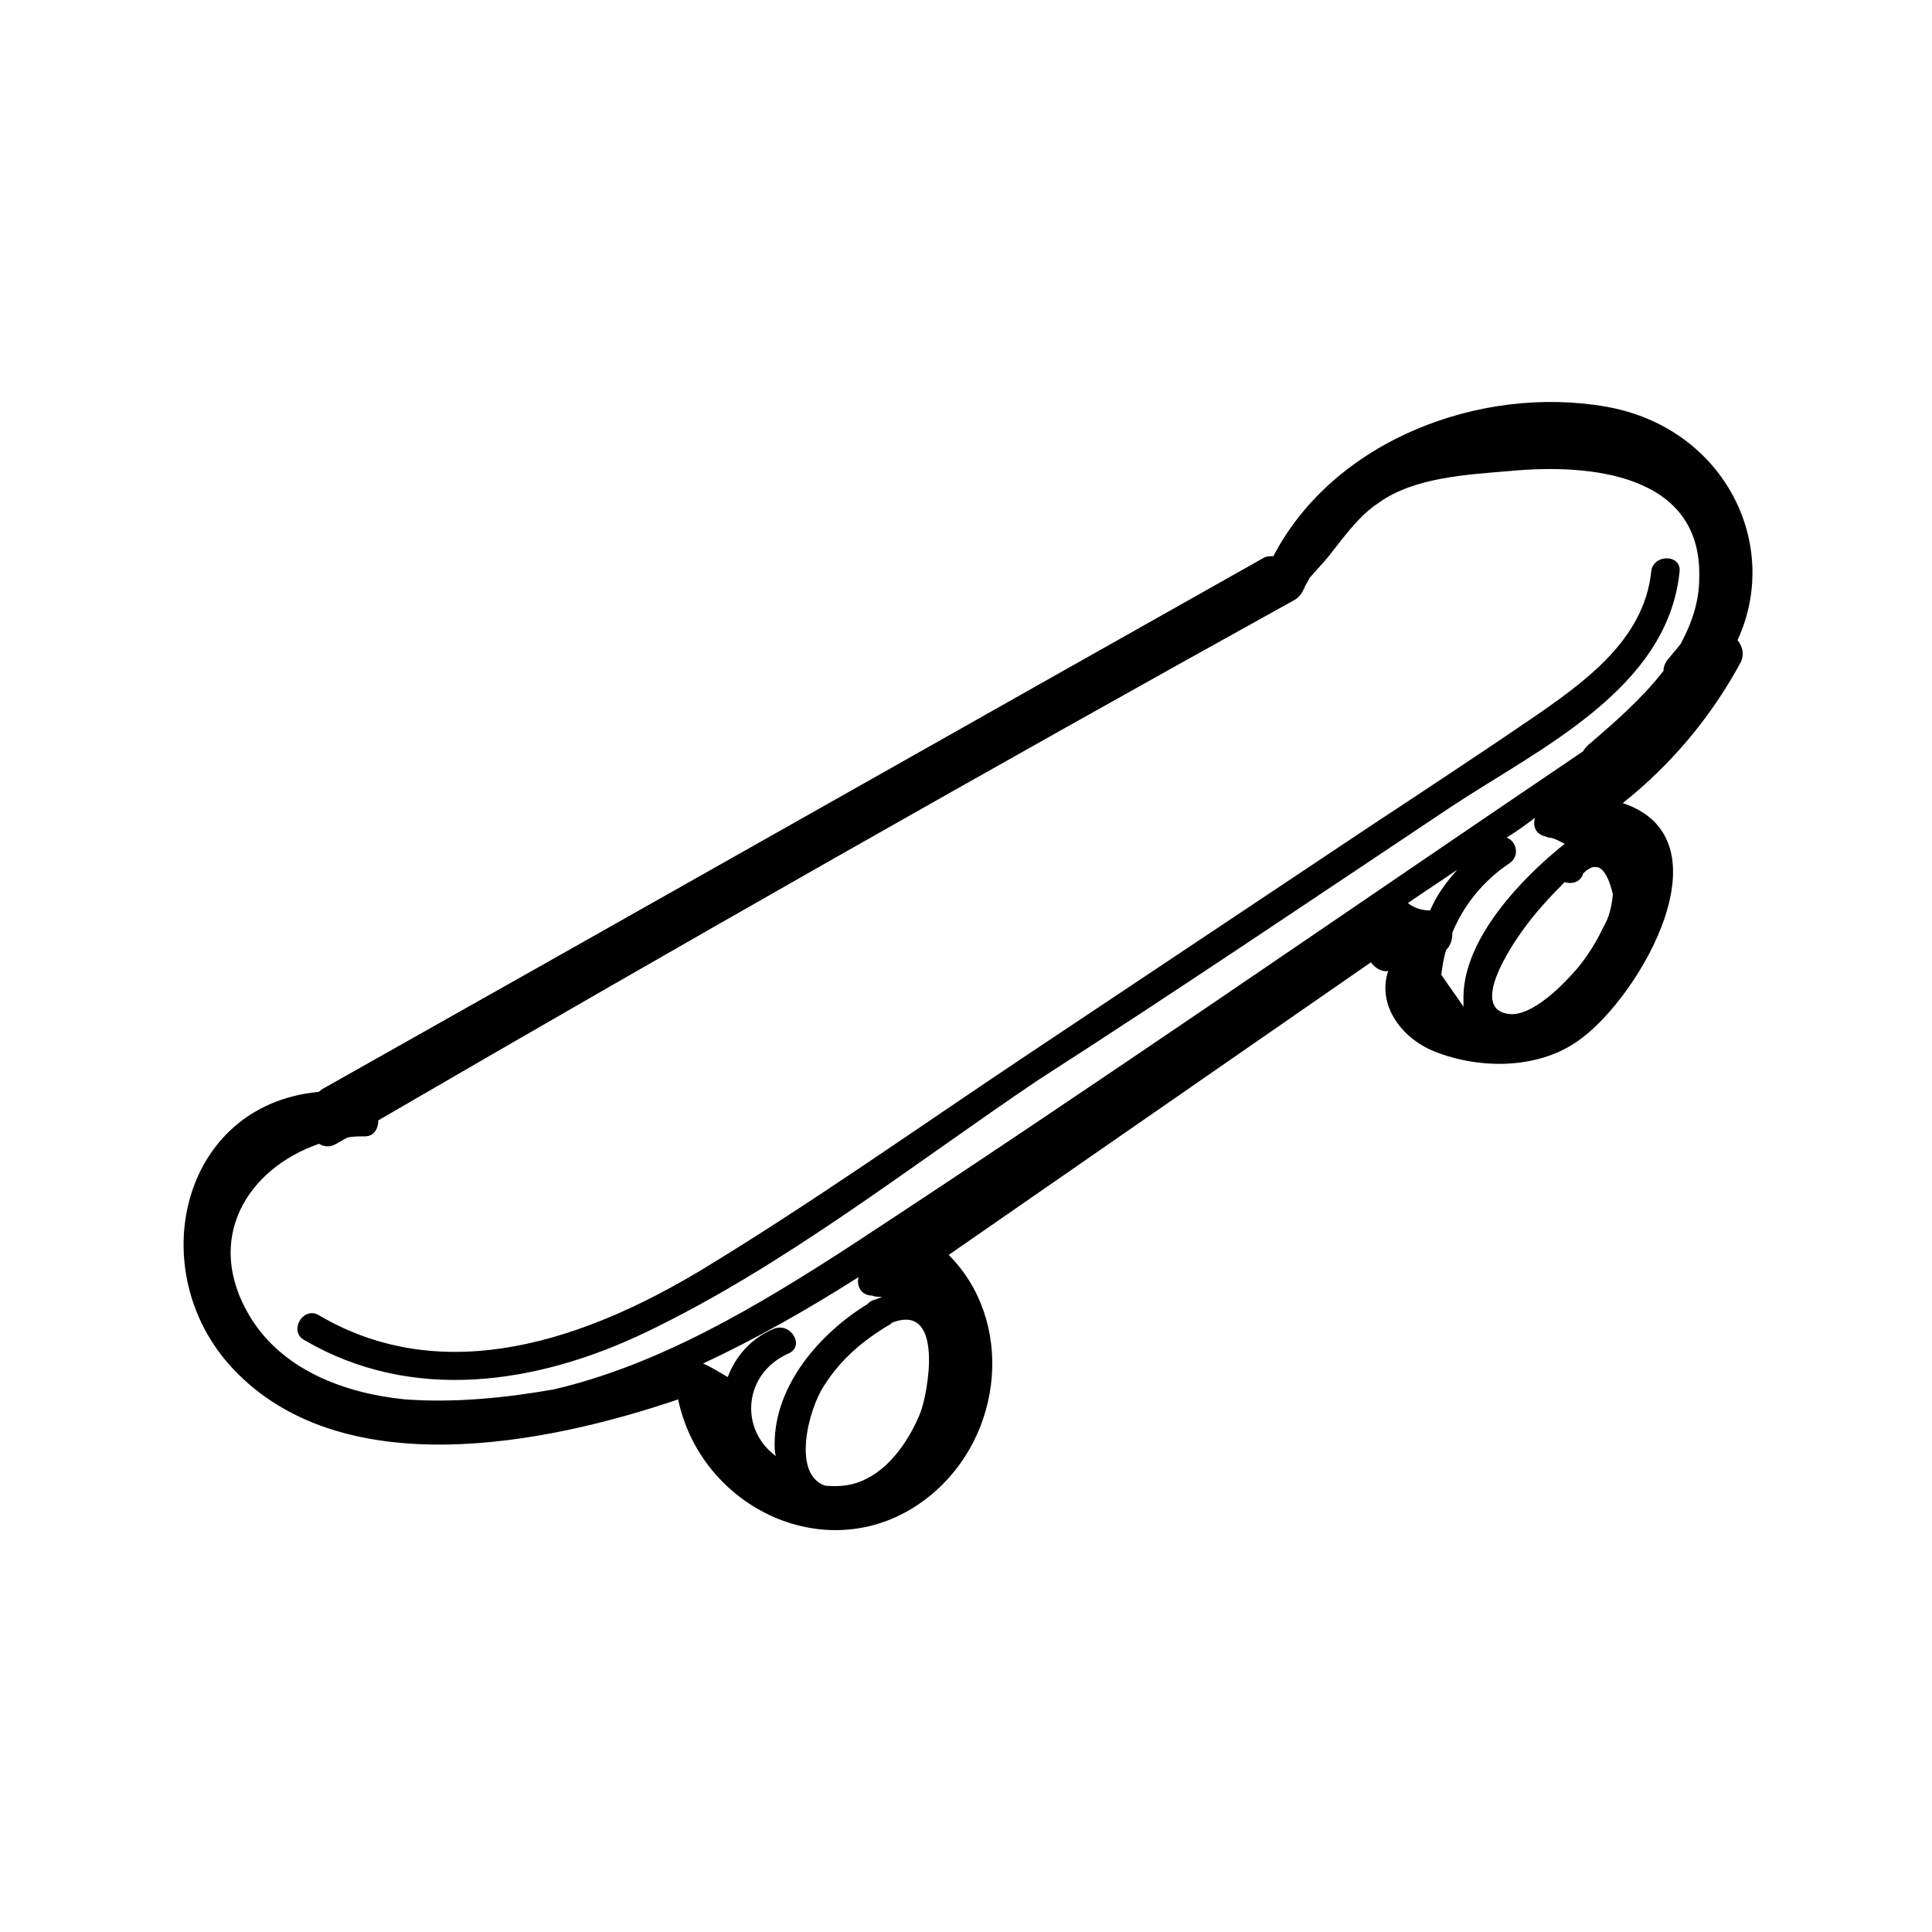 <?xml version="1.0" encoding="UTF-8"?>
<!-- Uploaded to: ICON Repo, www.svgrepo.com, Generator: ICON Repo Mixer Tools -->
<svg fill="#000000" width="800px" height="800px" version="1.1" viewBox="144 144 512 512" xmlns="http://www.w3.org/2000/svg">
 <g>
  <path d="m528.57 357.8c23.227-15.375 57.25-31.078 60.523-62.16 0.656-4.906-7.199-4.906-7.523 0-1.965 17.992-17.668 29.117-31.406 38.605-14.395 9.816-28.789 19.301-43.184 28.789-30.426 20.285-60.852 40.566-91.273 60.852-28.461 18.977-56.598 38.93-85.715 56.598-30.426 18.32-68.047 31.734-101.42 12.105-4.254-2.617-8.18 4.254-3.926 6.543 28.461 16.684 61.504 11.777 90.293-1.965 36.969-17.668 70.336-44.164 104.36-67.066 36.645-23.555 72.957-48.094 109.27-72.301z"/>
  <path d="m569.79 251.8c-33.371-5.891-72.301 8.832-88.332 39.586-0.98 0-1.965 0-2.945 0.656-83.098 46.781-166.19 93.891-249.29 140.68-0.328 0.328-0.656 0.656-0.98 0.656-36.641 3.598-46.457 47.766-22.574 73.281 28.789 30.754 82.441 20.285 118.1 8.18v0.328c6.543 29.77 41.875 45.473 66.738 25.191 19.629-16.031 22.246-46.457 4.906-63.793 37.297-25.844 74.59-51.691 111.89-77.535 0.98 1.309 2.617 2.617 4.582 2.289-2.945 8.832 3.273 17.668 12.105 21.266 12.105 4.906 28.137 4.906 38.93-3.273 16.031-11.777 39.586-53 11.125-62.484 12.758-10.141 23.227-22.574 31.078-36.969 1.309-2.289 0.656-4.582-0.656-6.215 11.777-25.527-3.598-56.277-34.676-61.84zm-207.09 285.93c-8.832-2.945-4.582-19.957-0.328-26.5 4.582-7.199 10.469-12.105 17.668-16.359 0 0 0.328-0.328 0.328-0.328 14.066-5.562 9.488 18.977 7.523 23.883-2.617 6.543-7.523 14.066-14.066 17.34-3.602 1.965-7.199 2.293-11.125 1.965zm-111.56-22.898c-16.031-1.637-32.387-7.852-40.895-21.918-12.434-20.609-0.656-39.258 18.32-45.801 0.98 0.656 2.617 0.98 3.926 0.328 1.309-0.656 2.289-1.309 3.598-1.965 1.309-0.328 2.945-0.328 4.582-0.328 2.617 0 3.598-2.289 3.598-4.254 80.48-46.781 161.61-92.91 243.07-138.06 0.98-0.656 1.637-1.637 1.965-2.289 0-0.328 0.328-0.328 0.328-0.656 0.328-0.98 0.98-1.637 1.309-2.617 1.965-2.289 4.254-4.582 6.215-7.199 3.598-4.582 7.199-9.488 12.105-12.758 9.488-6.871 23.555-7.523 35.004-8.508 20.938-1.965 50.707 0.656 50.055 28.137 0 6.543-1.965 12.105-4.906 17.668-0.98 1.309-1.965 2.289-2.945 3.598-0.98 0.98-1.637 2.289-1.637 3.598-5.891 7.523-13.086 13.742-19.957 19.629-0.656 0.656-0.98 0.98-1.309 1.637-64.777 43.84-128.9 88.332-194.33 131.19-24.211 15.703-50.383 31.406-78.516 37.949-13.082 2.293-26.496 3.602-39.582 2.621zm296.4-124.32c3.273-4.582 7.199-8.832 11.125-12.758 1.965 0.656 4.254 0 4.906-2.289 1.309-1.309 2.617-1.965 3.598-1.637h0.328c1.637 0.656 2.945 2.945 3.926 7.199-0.328 3.273-0.98 6.215-2.617 8.832-1.637 3.598-3.926 7.199-6.543 10.469-3.598 4.254-11.777 12.758-17.992 12.434-11.453-0.984 0.652-18.652 3.269-22.25zm9.16-23.883c0.656 0.328 1.309 0.656 1.965 0.98-11.449 9.16-26.5 24.863-26.828 40.238v2.945c-1.965-2.945-3.926-5.562-5.891-8.508 0.328-2.289 0.656-4.582 1.309-6.543 1.309-1.309 1.637-2.945 1.637-4.582 2.945-7.199 8.18-13.742 15.051-18.32 2.945-1.965 1.965-5.891-0.656-6.871 2.617-1.637 4.906-3.273 7.523-5.234-0.656 1.965 0 4.254 2.617 4.906 0.328 0 0.656 0.328 0.98 0.328 0.656 0.008 1.637 0.332 2.293 0.66zm-33.695 18.648c-2.289 0-4.254-0.656-5.891-1.965 4.254-2.945 8.832-5.891 13.086-8.832-2.945 3.273-5.562 6.871-7.195 10.797zm-147.87 103.38c-0.656 0.328-0.98 0.656-1.309 0.98-12.758 7.852-24.535 21.594-24.535 36.969 0 1.309 0 2.289 0.328 3.273-9.816-7.199-8.508-21.918 3.273-27.152 4.582-1.965 0.656-8.508-3.926-6.543-6.215 2.617-10.141 7.523-12.105 12.758-2.289-1.309-4.254-2.617-6.543-3.598 14.066-6.543 27.809-14.395 41.223-22.902-0.656 2.289 0.656 4.906 3.598 4.906 0.656 0.328 1.637 0.328 2.289 0.328h0.328c-0.66 0.324-1.641 0.652-2.621 0.98z"/>
 </g>
</svg>